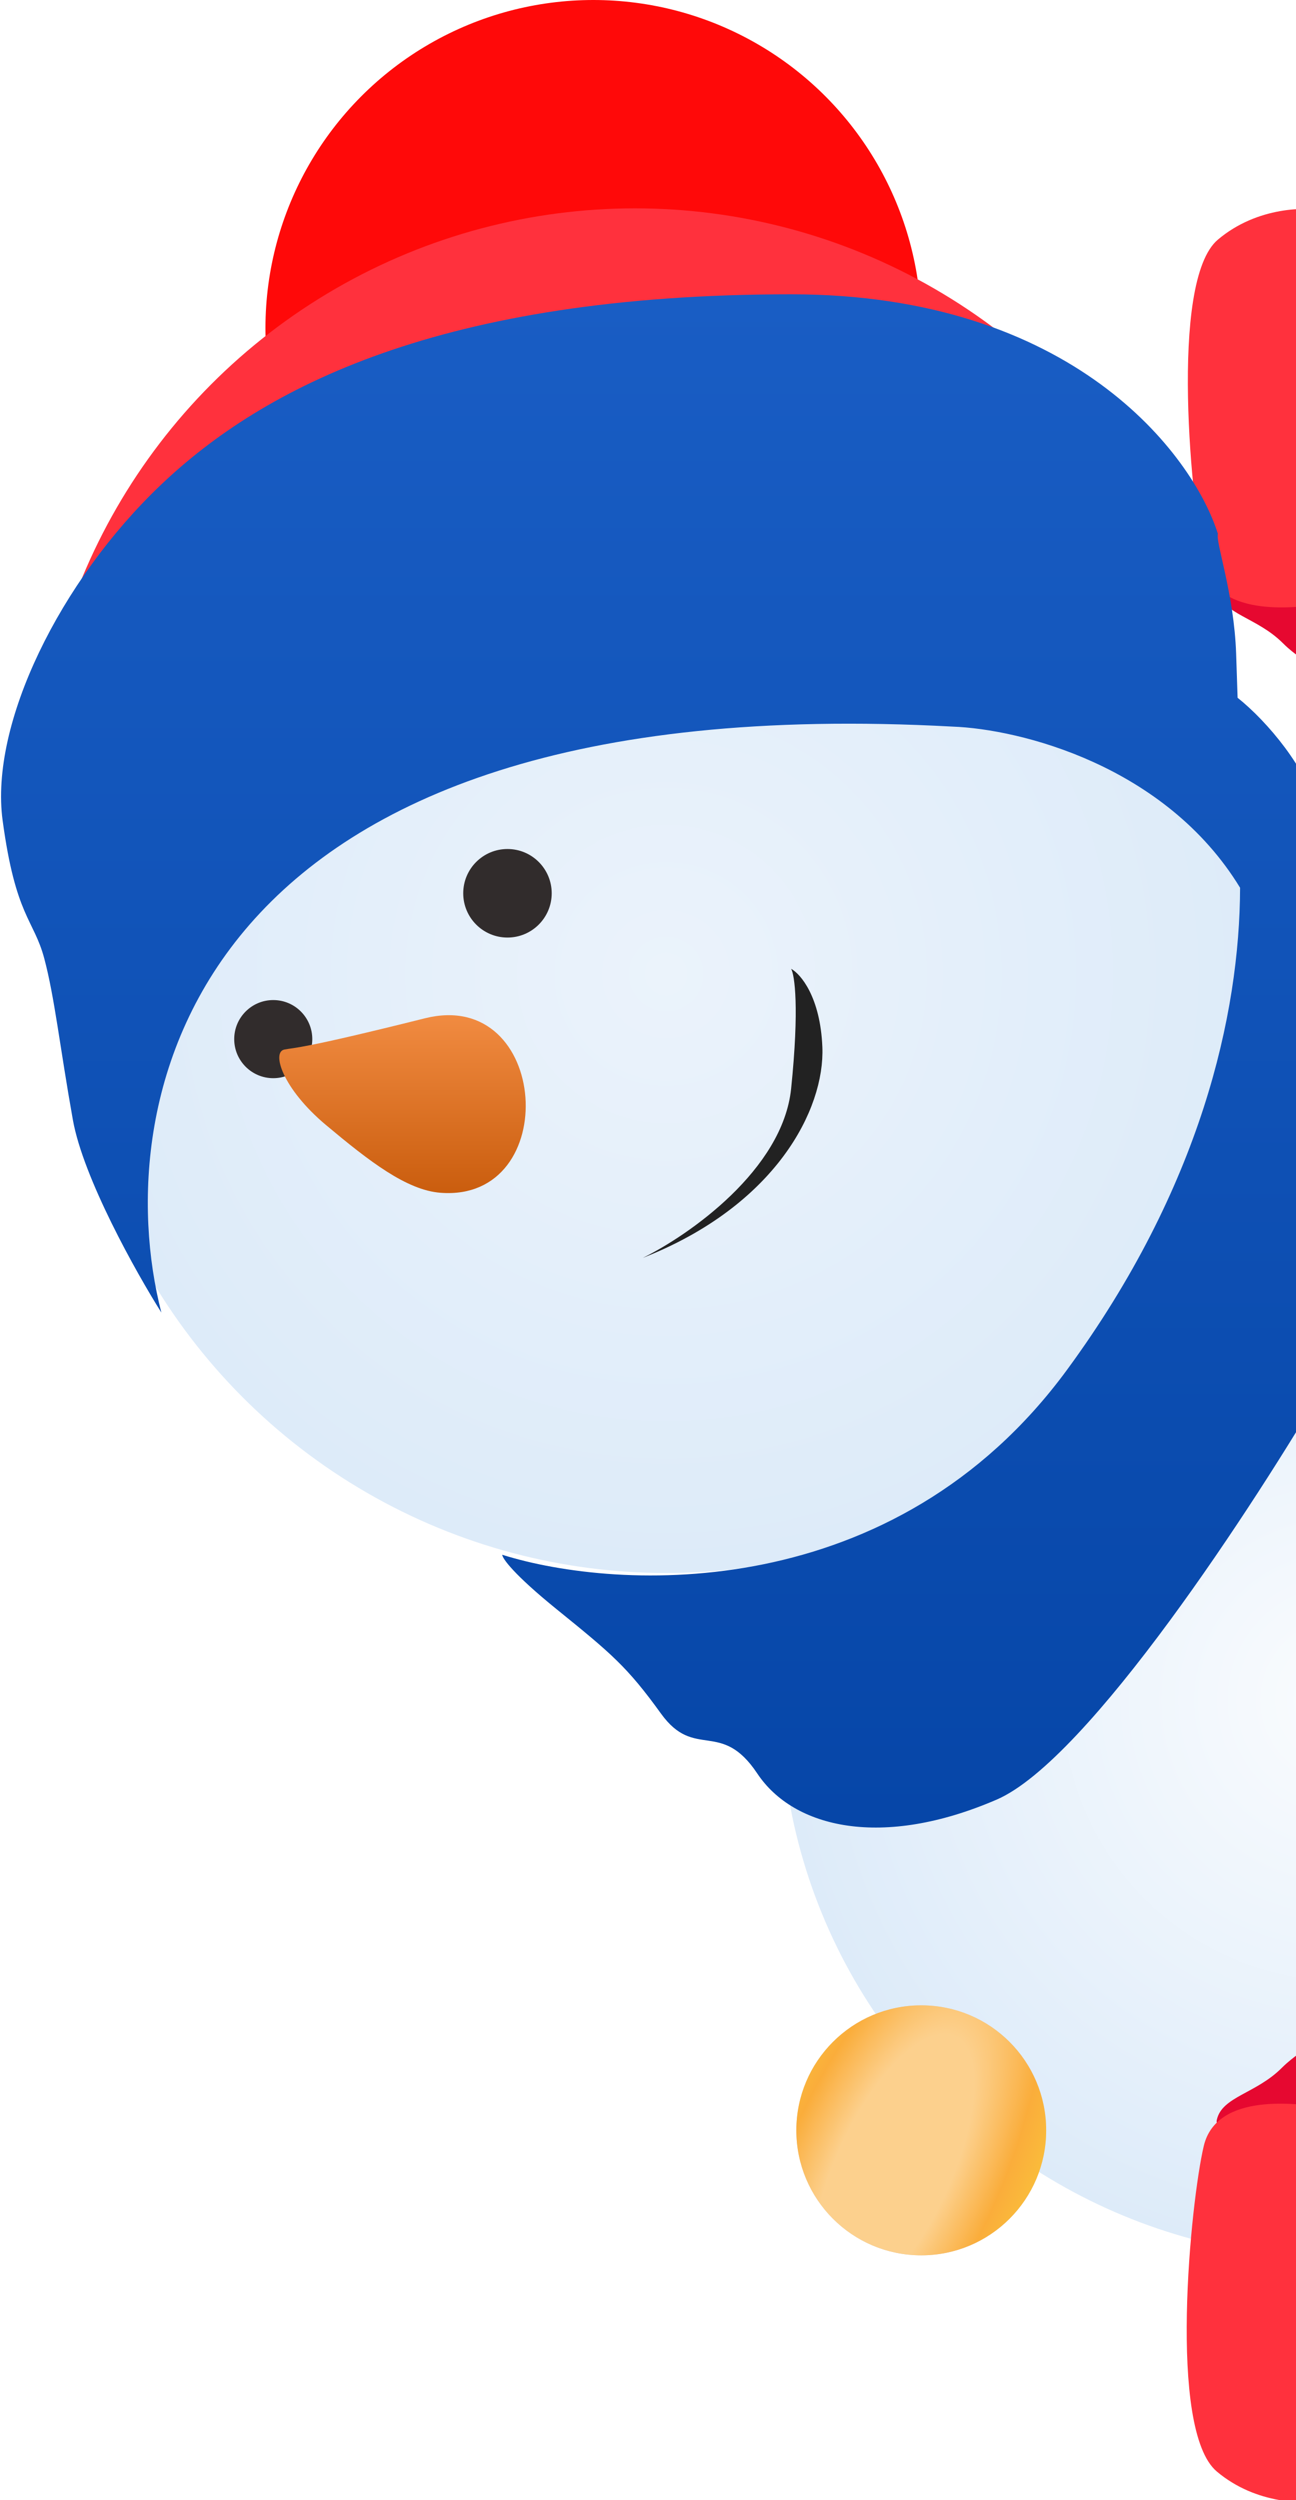 <?xml version="1.0" encoding="UTF-8"?> <svg xmlns="http://www.w3.org/2000/svg" width="249" height="480" viewBox="0 0 249 480" fill="none"> <g clip-path="url(#clip0_181_5769)"> <ellipse cx="258.276" cy="326.255" rx="108.461" ry="107.194" transform="rotate(-22.247 258.276 326.255)" fill="url(#paint0_radial_181_5769)"></ellipse> <circle cx="114" cy="63" r="63" fill="#FF0909"></circle> <circle cx="122" cy="155" r="115" fill="#FF313D"></circle> <circle cx="128" cy="187" r="115" fill="#FAFCFE"></circle> <circle cx="128" cy="187" r="115" fill="url(#paint1_radial_181_5769)"></circle> <path d="M152 209C150.4 224.6 132.333 237.167 123.5 241.5C149 231.5 158.5 213 158 201C157.6 191.4 153.833 187 152 186C152.667 187.167 153.6 193.4 152 209Z" fill="#222222"></path> <path d="M256.002 168.5V113.5C248.334 112 233.199 109.9 233.999 113.5C234.999 118 241.499 118.5 246.499 123.5C251.499 128.5 253.502 125.5 252.002 141.5C250.802 154.3 254.168 164.833 256.002 168.5Z" fill="#E60830"></path> <path d="M256.001 49C252.403 43.8 253.834 41.167 255 40.5C251.166 39.667 241.599 39.6 233.999 46C224.498 54 229 98 231.5 108.5C234 119 250 116.5 254 116C258 115.5 266 104.5 267.5 92.5C269 80.5 260.5 55.5 256.001 49Z" fill="#FF313D"></path> <path d="M255.783 352L255.783 407C248.116 408.5 232.981 410.6 233.781 407C234.781 402.5 241.281 402 246.281 397C251.281 392 253.283 395 251.783 379C250.583 366.2 253.95 355.667 255.783 352Z" fill="#E60830"></path> <path d="M255.783 471.5C252.184 476.7 253.615 479.333 254.781 480C250.948 480.833 241.381 480.9 233.78 474.5C224.279 466.5 228.781 422.5 231.281 412C233.781 401.5 249.781 404 253.781 404.5C257.781 405 265.781 416 267.281 428C268.781 440 260.281 465 255.783 471.5Z" fill="#FF313D"></path> <path d="M183.003 139.5C36.203 131.5 20.503 211.167 31.003 252C26.169 244.333 16 226.2 14 215C11.5 201 10.5 191.5 8.5 184C6.5 176.5 3.001 176 0.501 157.5C-1.999 139 11.501 111.5 31.001 93C50.501 74.5 84.501 56.5 152.001 56.5C206.001 56.5 229.168 87.167 234.001 102.5C233.501 104 237.1 113.9 237.5 125.5C237.581 127.838 237.669 130.729 237.78 133.964C243.562 138.567 251.182 147.708 253 155.5C255.8 167.5 256.833 177.833 257 181.5L255 265C241.167 288.667 209.1 337.9 191.5 345.5C169.5 355 152.5 351 145.5 340.5C138.5 330 133.5 338 127 329C120.5 320 117.5 317.5 107 309C98.6 302.2 96.5 299.167 96.5 298.5C118.833 305.5 171.8 308.2 205 263C230.705 228.004 238.187 194.734 238.257 170.438C223.907 146.919 195.95 139.968 183.003 139.5Z" fill="url(#paint2_linear_181_5769)"></path> <circle cx="52.5" cy="199.5" r="7.5" fill="#312C2C"></circle> <circle cx="97.5" cy="171.5" r="8.5" fill="#312C2C"></circle> <path d="M54.638 201.5C56.638 201.1 57.634 201.5 81.638 195.5C105.642 189.501 108.133 230.808 84.634 229C78.134 228.5 71 223 62.638 216C54.276 209.001 52.138 202 54.638 201.5Z" fill="url(#paint3_linear_181_5769)"></path> <g filter="url(#filter0_f_181_5769)"> <circle cx="177" cy="409" r="24" fill="#D9D9D9"></circle> <circle cx="177" cy="409" r="24" fill="url(#paint4_radial_181_5769)"></circle> </g> </g> <defs> <filter id="filter0_f_181_5769" x="145" y="377" width="64" height="64" filterUnits="userSpaceOnUse" color-interpolation-filters="sRGB"> <feFlood flood-opacity="0" result="BackgroundImageFix"></feFlood> <feBlend mode="normal" in="SourceGraphic" in2="BackgroundImageFix" result="shape"></feBlend> <feGaussianBlur stdDeviation="4" result="effect1_foregroundBlur_181_5769"></feGaussianBlur> </filter> <radialGradient id="paint0_radial_181_5769" cx="0" cy="0" r="1" gradientUnits="userSpaceOnUse" gradientTransform="translate(258.276 326.255) rotate(90) scale(107.194 108.461)"> <stop stop-color="#FAFCFE"></stop> <stop offset="1" stop-color="#DDEBF9"></stop> </radialGradient> <radialGradient id="paint1_radial_181_5769" cx="0" cy="0" r="1" gradientUnits="userSpaceOnUse" gradientTransform="translate(128 187) rotate(90) scale(115)"> <stop stop-color="#EBF3FB"></stop> <stop offset="1" stop-color="#DDEBF9"></stop> </radialGradient> <linearGradient id="paint2_linear_181_5769" x1="128.602" y1="56.5" x2="128.602" y2="350.87" gradientUnits="userSpaceOnUse"> <stop stop-color="#195DC4"></stop> <stop offset="1" stop-color="#0646A8"></stop> </linearGradient> <linearGradient id="paint3_linear_181_5769" x1="77.332" y1="194.904" x2="77.332" y2="229.058" gradientUnits="userSpaceOnUse"> <stop stop-color="#F18B41"></stop> <stop offset="1" stop-color="#CA5D0E"></stop> </linearGradient> <radialGradient id="paint4_radial_181_5769" cx="0" cy="0" r="1" gradientUnits="userSpaceOnUse" gradientTransform="translate(171.643 416.491) rotate(24.923) scale(39.177 99.741)"> <stop offset="0.281" stop-color="#FCD08D"></stop> <stop offset="0.521" stop-color="#FAAD3B"></stop> <stop offset="0.745" stop-color="#FAC43B"></stop> <stop offset="1" stop-color="#F4AB55"></stop> </radialGradient> <clipPath id="clip0_181_5769"> <rect width="249" height="480" fill="white"></rect> </clipPath> </defs> </svg> 